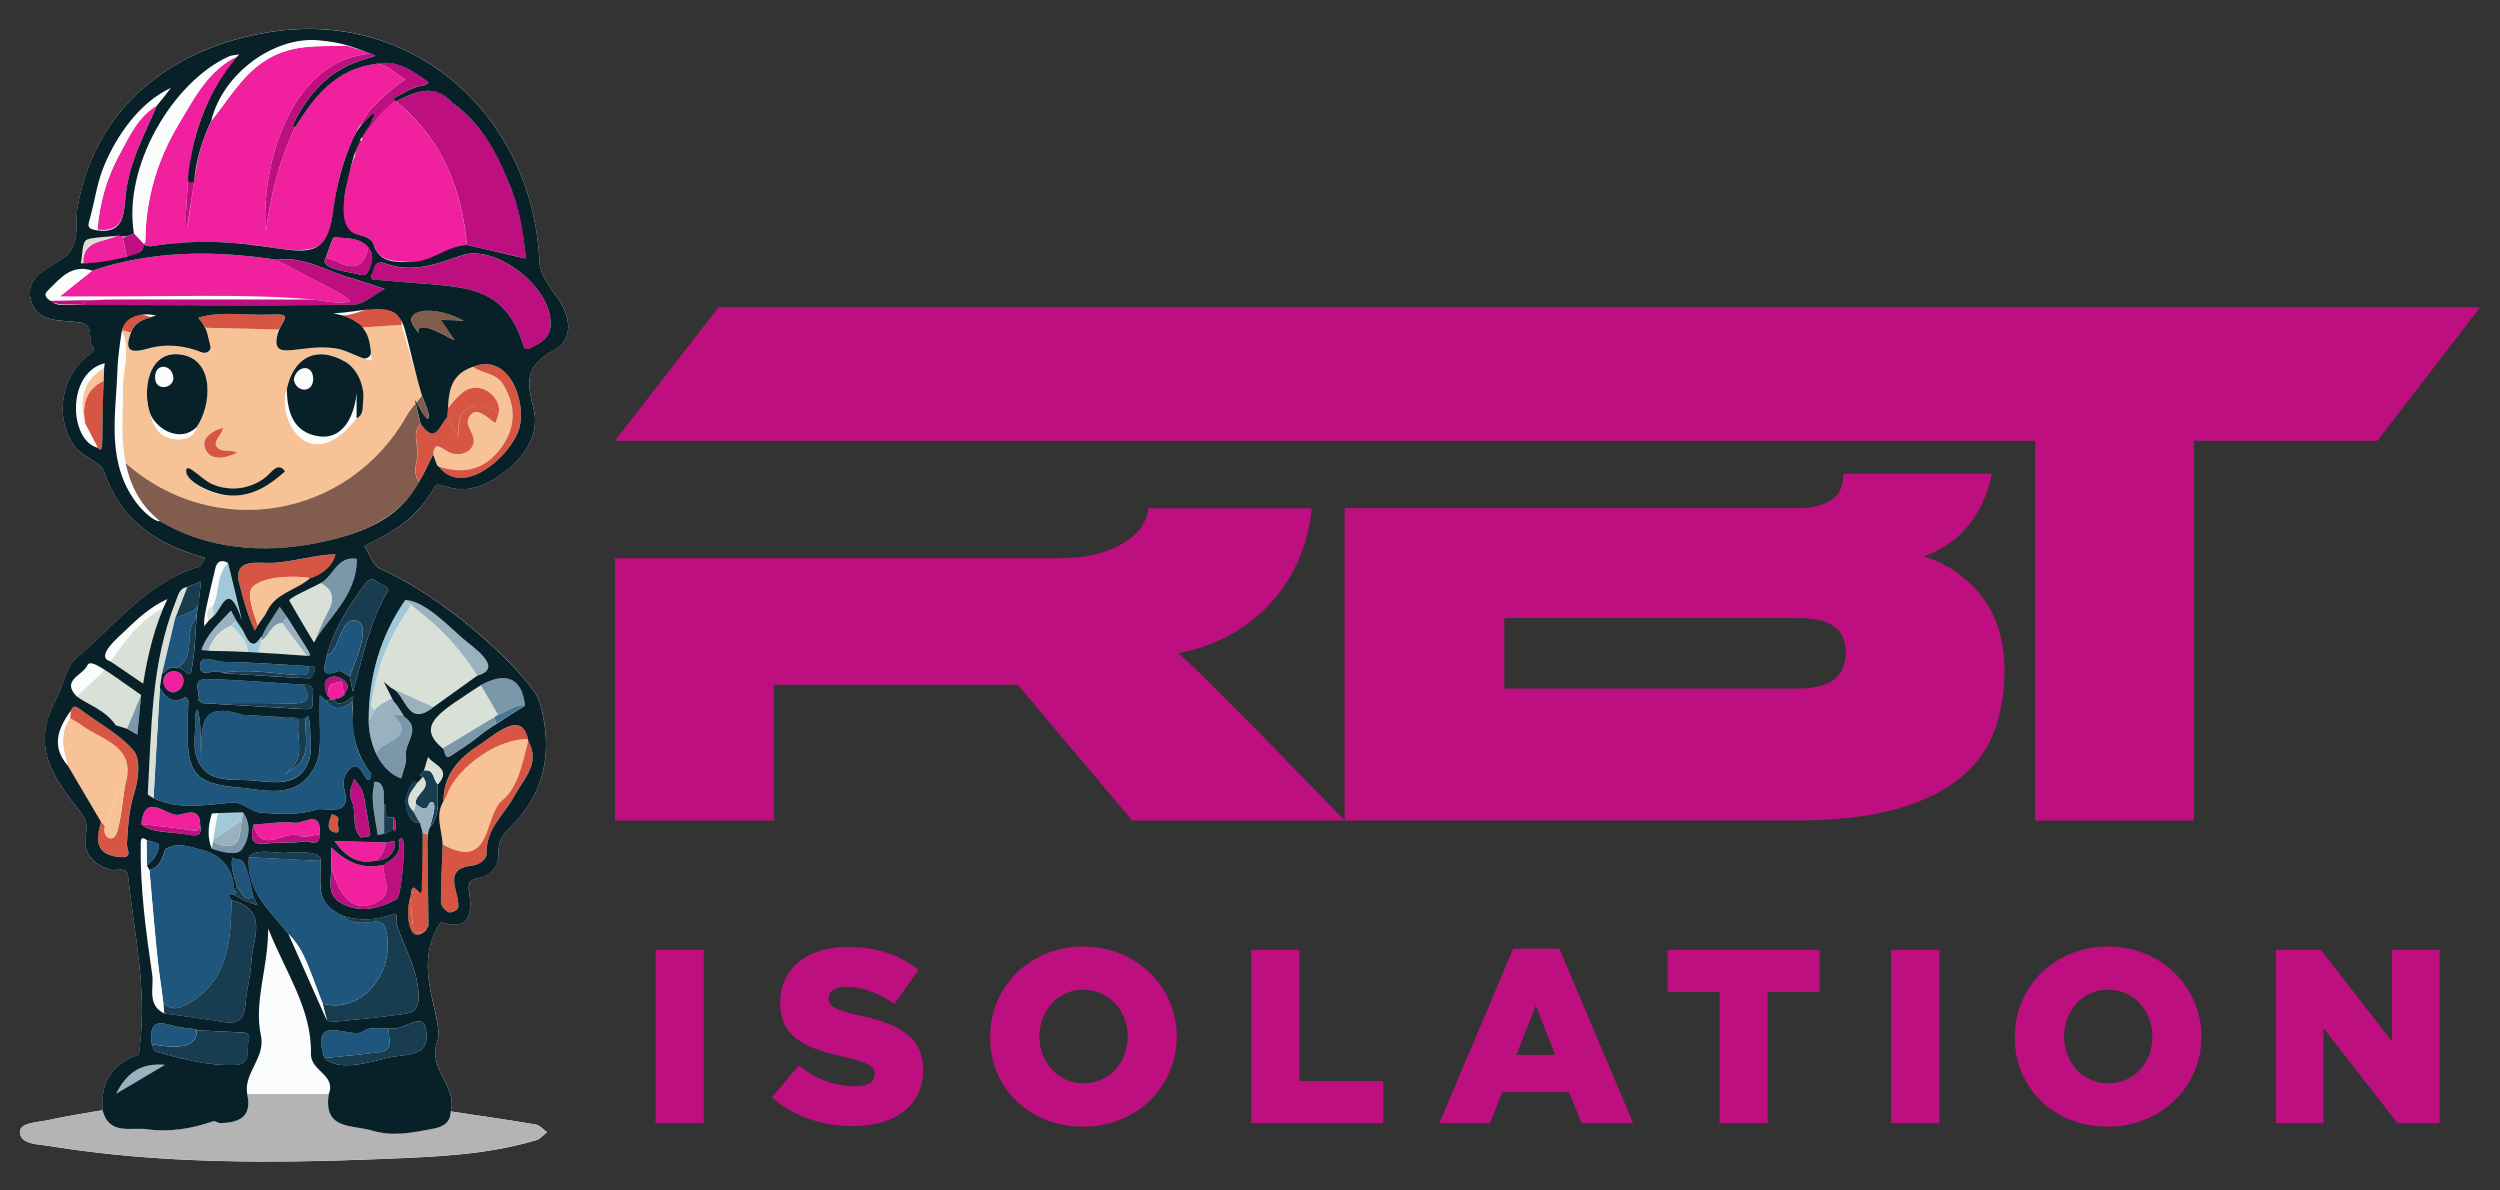 <?xml version="1.0" encoding="UTF-8"?> <svg xmlns="http://www.w3.org/2000/svg" id="Calque_1" data-name="Calque 1" width="315" height="150" version="1.2" viewBox="0 0 315 150"><rect x="0" y="0" width="315" height="150" fill="#333333" stroke="none"/><g><path d="M301.4,119.68v11.54l-8.98-11.54h-5.65v21.84h5.99v-11.98l9.33,11.98h5.3v-21.84h-5.99ZM238.29,141.52h6.08v-21.84h-6.08v21.84ZM136.54,119.25c-6.62,0-11.79,4.94-11.79,11.42s4.99,11.29,11.73,11.29,11.79-5.08,11.79-11.35-5.12-11.35-11.73-11.35ZM136.54,136.5c-3.31,0-5.58-2.75-5.58-5.9s2.25-5.9,5.52-5.9,5.61,2.6,5.61,5.96c0,3.15-2.21,5.83-5.55,5.83ZM82.6,141.52h6.08v-21.84h-6.08v21.84ZM108.18,127.92c-3.03-.69-3.77-1.12-3.77-2.12,0-1.31,1.5-1.47,2.18-1.47,1.93,0,4.12.75,6.11,2.15l3.03-4.27c-2.37-1.9-5.27-2.9-8.98-2.9-4.7,0-8.45,2.47-8.45,7.05s3.59,5.8,8.24,6.86c2.96.69,3.68,1.19,3.68,2.09,0,1.3-1.4,1.56-2.5,1.56-2.53,0-4.93-.9-7.08-2.62l-3.37,4.02c2.68,2.4,6.36,3.62,10.23,3.62,5.3,0,8.83-2.65,8.83-7.11s-3.69-5.9-8.14-6.86ZM190.66,119.53l-9.3,21.99h6.36l1.56-3.9h8.42l1.59,3.9h6.49l-9.3-21.99h-5.83ZM191.06,132.91l2.46-6.21,2.43,6.21h-4.9ZM210.12,124.99h6.55v16.53h6.05v-16.53h6.55v-5.3h-19.15v5.3ZM163.71,119.68h-6.05v21.84h16.63v-5.3h-10.57v-16.53ZM265.65,119.25c-6.62,0-11.79,4.94-11.79,11.42s4.99,11.29,11.73,11.29,11.79-5.08,11.79-11.35-5.12-11.35-11.73-11.35ZM265.65,136.5c-3.31,0-5.58-2.75-5.58-5.9s2.26-5.9,5.52-5.9,5.61,2.6,5.61,5.96c0,3.15-2.21,5.83-5.55,5.83Z" fill="#be0f80" stroke-width="0"></path><path d="M169.43,103.39h-26.78l-14.4-17.11h-30.74v17.11h-20.01v-33.06h56.27c3.09,0,5.7-.64,7.83-1.93,1.81-1.1,2.85-2.55,3.12-4.35h20.56c-.86,9.01-7.01,16.36-16.82,18.27,2.55,1.95,20.98,21.08,20.98,21.08ZM242.42,70.13c2.84.84,5.24,2.48,7.2,4.93,1.97,2.45,2.95,5.61,2.95,9.47,0,2.71-.42,5.2-1.26,7.49-1.99,5.43-6.77,8.32-12.33,9.91-3.38.97-7.62,1.45-12.71,1.45h-56.85v-39.35h57.23c1.48,0,2.79-.31,3.92-.92s1.69-1.76,1.69-3.43h18.7c-.56,3.22-2.41,6.73-5.31,8.75-1.06.74-2.14,1.3-3.24,1.69ZM226.37,86.76c3.55,0,6.19-1,6.19-4.54s-2.75-4.35-6.19-4.35h-36.83v8.89h36.83ZM77.49,55.53l13.05-16.82h221.96s-12.95,16.82-12.95,16.82h-23.11v47.86h-20.01v-47.86H77.49Z" fill="#be0f80" stroke-width="0"></path></g><g><path d="M56.79,140.03c.89-3.17-2.93-5.32-1.71-8.79,1.03-2.93-3.38-9.29.36-14.87.05-.07.18-.16.24-.15,3.26.99,3.83-.85,3.49-3.42-.15-1.13-.38-1.88,1.17-2.18s2.51-1.48,2.48-3.21c-.02-1.17.33-2.1,1.25-2.97,4.53-4.27,5.61-9.53,4.08-15.42-.18-.69-.48-1.39-.89-1.97-2.91-4.11-11.23-11.7-19.14-15.29-1.46-.66-1.4-2.06-2.26-2.94,3.34-1.71,6.52-3.17,8.93-7.5.68-1.21,3.1,2.54,8.99-2.01,2.5-1.93,4.24-4.76,3.44-7.86-.86-3.32-1.08-5.36,2.54-7.31,2.68-1.45,2.13-4.46.25-6.96-.93-1.23-1.98-2.75-2.04-4.19-.77-17.95-15.19-31.38-32.96-29.1-11.64,1.49-22.76,8.32-25.23,22.2-.39,2.19.55,4.89-1.97,6.57-1.87,1.25-4.66,2.27-3.92,5.13.78,3.04,3.86,2.46,6.22,2.86,1.98.33.77,2.39,1.73,3.29.04.04-.11.42-.26.52-3.73,2.49-4.77,7.6-2.43,11.45,1.02,1.68,3.54,2.23,4,3.58,2.01,5.9,6.27,8.87,11.85,10.55.3.09.58.2.88.3-.29.38-.52.99-.89,1.1-6.48,1.95-10.43,7.34-15.3,11.42-1.4,1.17-1.78,3.77-2.63,5.31-3.21,5.83-.37,9.74,2.83,13.82.78.99,1.2,1.74.95,3.09-.43,2.34.73,3.83,3.09,4.51.74.22,2.08-.5,2.22.86.75,7.05,2.35,14.04,1.49,21.2-.05.44-.03,1.2-.24,1.28-3.32,1.17-4.74,3.51-4.48,6.96-2.31.41-4.64.74-6.92,1.26-1.29.29-3.55.28-3.49,1.54.08,1.52,2.34,1.48,3.72,1.71,14,2.28,28.11,2.19,42.22,1.62,6.44-.26,12.91-.5,19.16-2.37.49-.15.88-.66,1.31-1-.47-.33-.91-.87-1.43-.96-3.56-.6-7.13-1.11-10.7-1.65Z" fill="#fbfcfc" stroke-width="0"></path><path d="M12.91,139.88c.81,3.18,3.59,2.12,5.57,2.39,2.81.39,5.64-.06,8.36-1,.24-.08.6.24.91.23,2.38-.05,4.05-.8,3.38-3.68h10.29c-.74,4.57,3.06,3.9,5.49,4.63s5.1.26,7.64-.24c1.25-.24,2.2-.72,2.23-2.18,3.57.54,7.14,1.05,10.7,1.65.52.09.95.63,1.43.96-.44.34-.82.86-1.31,1-6.25,1.87-12.71,2.11-19.16,2.37-14.11.57-28.22.65-42.22-1.62-1.38-.22-3.64-.18-3.72-1.71-.06-1.27,2.19-1.25,3.49-1.54,2.29-.51,4.61-.85,6.92-1.26Z" fill="#b4b4b4" stroke-width="0"></path><path d="M50.61,40.94l2.55,8.94c-.65.83-1.41,1.6-1.92,2.51-7.36,12.97-24.26,15.82-35.42,5.95-.71-3.19-.32-6.42-.33-9.63-.01-2.29.96-4.58-.08-6.86-.01-.04-.04-.08-.08-.1.1-.17-.03-.15,1.14.16-.82,2.37,0,2.61,2.18,2s4.58-.39,6.79.5c.26.1.6-.01.91-.02l-.43-3.09,9.19.22c-.78,2.47-.12,2.92,2.42,2.51,6.16-1.01,6.69,1.1,9.3,1.38-.24-1.86-.2-2.8-1.48-4.14l5.25-.33ZM18.98,52.25c.42,1.94,1.57,3.12,3.59,3.11.97,0,1.9-.43,2.21-1.56,1.82-2.58,2.38-8.42-1.92-9.11-4.27-.68-5,4.71-3.88,7.56ZM44.93,52.7c.93-.42.73-1.33.82-2.06.27-2.09-.83-4.23-2.19-5.02-3.68-2.16-6.58-.59-7.42,3.41-1.33,3.88,2.95,11.2,8.79,3.67ZM29.22,62.45c2.68.06,4.61-1.66,6.7-3.06-.97-1.27-1.7.22-2.63.89-2.01,1.45-4.53,1.65-6.64.69-1.17-.53-1.91-1.6-3.13-1.91-.15,2.08,3.94,3.48,5.71,3.39ZM29.87,57.05c-.65-.46-1.74-.05-2.33-.52-1.02-.8.43-1.69.57-2.62-1.07.24-2.69,1.17-2.32,2.42.59,1.95,2.76,1.38,4.08.72Z" fill="#f8c297" stroke-width="0"></path><path d="M26.62,15.23c2.07-2.53,3.73-5.5,6.47-7.38,3.41-2.33,6.73-2.01,10.65-2.07l3.08.99c-10.12.55-14,14.03-13.33,22.45,1.22-9.15,4.68-19.94,13.79-21.17,1.62-.03,2.51,1.35,3.8,1.95-1.74,1.12-3.07,2.45-4.53,3.91l-1.32,2.08c-6.08,11.43.27,17.04-11.28,15.16-4.94-.81-9.95-.92-14.93-.12-.27.04-.57-.12-.85-.18-.12-.12.15-.25.15-.44.04-5.3,1.48-10.22,4.19-14.74,1.97-3.29,3.72-6.83,7.47-8.61-6.61,8.12-6.24,15.05-6.62,21.44l.26.02c1.15-7.38,1.08-9.22,3.02-13.29Z" fill="#f1209e" stroke-width="0"></path><path d="M44.74,19.65c.03-.56-.12-.16.92-1.99-.01-.05-.03-.11-.04-.16,1.21-1.73,2.32-3.57,4.17-4.72.03-.02.06-.02.09-.01,5.77,4.65,8.27,10.92,8.94,18.09-2.57.15-4.52,2.51-7.16,2.17-1.72-.23-3.91.19-4.63-2.35-.14-.48-1.08-.96-1.69-1.04-4.63-.56-1.93-3.57-1.83-5.59.07-1.33.65-2.64,1-3.96l.23-.44Z" fill="#f1209e" stroke-width="0"></path><path d="M15.82,58.34c11.16,9.87,28.06,7.02,35.42-5.95.51-.91,1.27-1.68,1.92-2.51.13.4,1.16,2.46.77,2.87-.28.29-1.58-2.23-1.66-2.35l.71,2.98c-.93,1.02-.49,2.28-.37,3.35.14,1.32-.85,2.71.23,3.95-2.6,4.92-8.01,6.8-13.16,7.79-6.72,1.3-13.64.69-19.55-2.79-2.37-1.89-3.74-4.38-4.33-7.33Z" fill="#825d4d" stroke-width="0"></path><path d="M29.45,112.72l-.67.07.4.65c-.11,4.88-.29,9.8-5.04,12.76-.91.57-2.35,1.5-3.57.1-1.02-7.62-.55-2.94-1.74-16.68,1.37-.33,1.62-1.53,2.02-2.61.05.05.04.04,0,0,1.46-.96,2.99-.32,4.4.02,2.51.6,4.1,2.19,4.26,4.92-.25.24.8.56-.05.77Z" fill="#1f567d" stroke-width="0"></path><path d="M40.4,108.48c0,3.18-.67,5.19,2.64,6.86,1.08,1.02,2.46,1.03,3.75.83,1.38-.21,1.72.17,1.95,1.54.9,5.23-3.46,10.04-8.08,8.74-1.64-4.11-2.24-6.76-4.34-8.79-2.39-3.1-5.31-5.32-4.98-9.65l9.05.46Z" fill="#1f567d" stroke-width="0"></path><path d="M20.14,86.67c.75,1.22,1.6,2.14,3.17,1.17.04-.03.42.28.42.42-.01,1.24-.11,2.48-.11,3.71-.02,5.45,1,6.81,6.39,7.25,3.38.28,7.36,1.61,9.56-2.47,1.14-2.11.61-3.7.73-9.14l.84.71c1,1.33,2.08,1,3.19.06.27,3.45-.08,5.93,2.42,9.08.11.13-.07.51-.16.76,0,.02-.36.01-.42-.07-.43-.69-.89-1.88-1.65-1.54-.93.41-1.45,1.7-1.15,2.78,1.06,3.81-2.45,2.24-3.55,2.62-2.14.73-4.66.55-6.99.38-1.22-.09-2.19-1.38-3.67-1.26-3.29.27-6.62.97-9.81-.56l.8-13.9Z" fill="#1f567d" stroke-width="0"></path><path d="M11.62,34.1c7.62-2.55,15.39-2.57,23.22-1.37,8,4.3,8.22,4.16,9.26,5.18-1.04.52-3.61-.08-4.75-.18-8.76-.77-17.08-.3-31.79-.39l4.06-3.24Z" fill="#f1209e" stroke-width="0"></path><path d="M41.42,137.82h-10.29c-.45-2.68,2.32-4.54,1.74-7.33-.91-4.34.92-8.51.91-13.51,2.24,5.61,5.5,10.16,5.39,15.79-.05,2.19,3.2,2.64,2.25,5.05Z" fill="#fbfcfc" stroke-width="0"></path><path d="M38.52,90.51c.51-1.15.55,1.61.58,1.97.06,1.13.19,2.33-.2,3.42-1.13,3.14-4.18,2.73-6.83,2.45-2.78-.28-5.99.53-7.25-2.81-.42-1.1-.32-2.3-.24-3.45.05-.69-.16-2.33.32-2.71.6,1.9.17,4.21.52,6.2-.02-3.55-.61-7.4,5.06-5.53,5.24.35,7.25.43,7.19.7-.46,2.09.95,4.55-1.22,6.3-.15.15-.47.48-.48.49l.03.03s.35-.33.5-.48c2.98-1.49,1.79-4.26,2.03-6.59Z" fill="#1f567d" stroke-width="0"></path><path d="M60.15,85.11l-5.55,3.98c-6.15-2.78-4.95-2.11-6.25-3.2l1.03,2.11c-1.14.55-.86.36-2.1,1.34-.73-.25-.45-.83-.37-1.29.7-4.3,2.31-8.23,4.9-11.74,3.4,2.35,6.11,5.35,8.35,8.8Z" fill="#d8e0d7" stroke-width="0"></path><path d="M69.37,40.66c.1,1.98-1.37,2.65-2.82,3.32-.12.06-.49-.12-.53-.25-2.68-8.59-7.98-7.41-18.07-8.43-.43-.04-1.39.11-1.13-.62.21-.58-.27-2.27,1.58-1.53,3.38,1.35,6.5.19,9.75-.95,4.27-1.5,11.24,3.94,11.22,8.47Z" fill="#be0f80" stroke-width="0"></path><path d="M66.55,93.16l.02.21c-.75,2.67-1.17,5.74-3.28,7.49-2.37,1.97-1.21,8.99-7.51,5.56-.08-1.83-.99-3.68.11-5.48.15-.27.33-.53.43-.82,1.32-3.55,6.65-7.18,10.22-6.95Z" fill="#f8c297" stroke-width="0"></path><path d="M20.56,126.3c1.22,1.39,2.66.47,3.57-.1,4.75-2.97,4.93-7.88,5.04-12.76,4.87,1.3,2.59,4.95,2.49,7.81-.06,1.7-.58,3.38-.71,5.09s-.61,2.79-2.63,2.46c-2.53-.42-5.08-.74-7.63-1.1l-.13-1.4Z" fill="#183d51" stroke-width="0"></path><path d="M40.66,126.46c4.62,1.3,8.98-3.51,8.08-8.74-.24-1.38-.57-1.75-1.95-1.54-1.29.19-2.67.19-3.75-.83,2.19.72,4.31.63,6.51-.18.66-.25.25.86.41,1.33.96,2.9,2.62,5.48,2.77,8.77.11,2.24-.95,2.36-2.28,2.55-2.92.42-5.86.67-8.79.96-.17.02-.35-.19-.53-.29l-.48-2.03Z" fill="#183d51" stroke-width="0"></path><path d="M8.54,96.47c-.58-2.02-1.1-4.04.28-5.97.46.27.94.51,1.36.82,2.65,1.98,7.15,2.65,5.55,7.7l-.06-.28c-1.14,1.39-1.72,3.7-2.44,5.35-.73-.77-.14.09-4.69-7.63Z" fill="#f8c297" stroke-width="0"></path><path d="M54.58,57.27c.19-1.83,1.04-.74,2.04-.26,1.08.51,2.7.19,3.04-1.13.32-1.2-1.31-2.22-.5-3.42.96-1.43,2.35.34,3.27.86.12-.36.24-.72.36-1.08.51-1.63-1.16-3.34-2.73-3.38-1.66-.05-2.57,1.42-3.58,2.5-.06-2.37.63-4.28,3.09-5.13,1.23.86,2.98.76,3.87,2.28,1.56,2.67,1.55,5.3-.21,7.8-1.98,2.81-4.72,3.55-7.96,2.48-.21-.1-.13.02-.69-1.51Z" fill="#f8c297" stroke-width="0"></path><path d="M29.96,7.06c-3.75,1.77-5.49,5.31-7.47,8.61-2.71,4.52-4.15,9.44-4.19,14.74,0,.11-.11.22-.17.34l-1.24-1.32c-1.42-8.46,4.89-19.13,11.96-22.32.39-.18.86-.18,1.3-.26l-.19.22Z" fill="#fbfcfc" stroke-width="0"></path><path d="M39.35,37.74c1.15.08,3.71.7,4.75.18-1.07-1.04-1.4-.96-9.26-5.18,3.57-.52,6.49,1.59,9.73,2.39.13.03,0,0,3.91,1.28-1.34.7-2.67,1.99-4.01,2-7.14.08-36.55.12-36.98-.06,3.2-.03,3.45.09,2.91-.41,3.5-.28,0-.2,28.95-.2Z" fill="#be0f80" stroke-width="0"></path><path d="M55.77,106.41c6.3,3.44,5.14-3.59,7.51-5.56,2.11-1.75,2.54-4.82,3.28-7.49,1.61,2.83-.61,4.79-1.73,6.88-1.26,2.36-3.58,4.14-3.51,7.21.02.92-1,1.52-1.86,1.61-3.21.36-2.11,2.42-1.79,4.22.07.4.18.96-.02,1.22-.23.29-.92.56-1.17.41-.42-.23-.93-.8-.93-1.23,0-2.43.14-4.85.23-7.28Z" fill="#d75543" stroke-width="0"></path><path d="M25.51,88.6c-.17-.14-.52-.32-.49-.41.26-.92-.96-2.67,1.02-2.63,4.06.08,8.12.45,12.19.7,1.17,2.03.23,2.41-1.68,2.37-3.67-.09-7.35-.03-11.03-.03Z" fill="#1f567d" stroke-width="0"></path><path d="M12.72,103.55l.51.54c-.42,1.35,1.04,2.34,1.54.67.54-1.82.66-3.87.97-5.74,1.6-5.05-2.89-5.71-5.55-7.7-.42-.32-.91-.55-1.36-.82l.06-.9c.25-.66.54-.74,1.16-.27,2.29,1.75,5.01,3.12,6.8,5.27.9,1.08.58,3.67.05,5.33-.68,2.15-.79,4.25-.92,6.42-.03.54.73,1.69-.57,1.64-1.49-.05-2.98-.49-3.09-2.38-.04-.68.26-1.37.4-2.06Z" fill="#d75543" stroke-width="0"></path><path d="M55.78,94.28c-3.52-3.02-.24-4.58,4.8-7.96l2.18,3.72c-.15.09-4.8,2.92-6.99,4.23Z" fill="#d8e0d7" stroke-width="0"></path><path d="M19.79,13.28c-1.53,3.53-3.19,6.51-3.83,10.36-.45,2.7.13,5.72-3.68,5.29.26-3.37,1.18-6.56,2.8-9.51,1.25-2.28,2.32-4.72,4.71-6.14Z" fill="#f1209e" stroke-width="0"></path><path d="M41.74,109.22v-2.45c1.94,1.84,3.81,2.79,6.56,2.22-.1,1.54,1.34,3.44-.58,4.56-2.75,1.59-4.79.03-5.97-4.33Z" fill="#f1209e" stroke-width="0"></path><path d="M13.23,84.38l4.54,3.19-1.77,4.24-1.42-.43c-1.36-1.98-3.37-2.51-4.91-3.63l3.55-3.37Z" fill="#d8e0d7" stroke-width="0"></path><path d="M62.79,52.23l-.36,1.08c-.92-.51-2.31-2.28-3.27-.86-.8,1.19.82,2.21.5,3.42-.35,1.32-1.97,1.63-3.04,1.13-1-.47-1.86-1.57-2.04.26l-1.72,3.4c-1.09-1.24-.09-2.63-.23-3.95-.12-1.07-.56-2.33.37-3.35,1.89,2.77,2.42.13,3.37-.85.38.91.82,1.64,1.37,2.45.09-1.3-.12-2.93,1.3-3.57,1.19-.53,2.98-.25,3.76.82Z" fill="#d75543" stroke-width="0"></path><path d="M32.47,78.79l-.35.68c-.86-1.73-1.52-4.12-1.99-6-.81-3.27,2.52-2.41,4.48-2.55,2.56-.19,5.1-1,7.66-1.07-.25,1.39-1.85,2.69-3.18,3-1.77-.33-5.85-.3-7.27,1.12-.89.89.35,3.72.64,4.83Z" fill="#d75543" stroke-width="0"></path><path d="M24.78,129.81c1.94.1,3.87.2,5.81.29.68.03.95.44.76,1.01-.38,1.12.52,2.99-1.74,3.08-3.42.13-6.67-.78-9.91-1.66-.27-.07-.4-.64-.59-.98q5.84,1.14,5.68-1.73Z" fill="#183d51" stroke-width="0"></path><path d="M41.17,82.62c.97-3.44,2.85-6.41,4.98-9.21.8-1.05,1.54.28,2.33.4.18.03.49.5.44.59-2.37,3.92-3.2,8.38-4.45,12.78l-.4-1.92c.36-1.22,3.07-6.85.66-7.09-1.95-.19-1.84,3.78-3.56,4.45Z" fill="#183d51" stroke-width="0"></path><path d="M40.86,133.31c-1.85-6.08,3.39-2.16,4.99-3.41.71-.56,2.1-.27,3.18-.36-.3,1.04.86,2.7-1.11,3-2.34.36-4.7.52-7.06.77Z" fill="#1f567d" stroke-width="0"></path><path d="M20.54,76.62c-1.23,3.07-2,6.26-2.5,9.53l-4.1-2.79c1.79-2.65,3.66-5.22,6.6-6.74Z" fill="#d8e0d7" stroke-width="0"></path><path d="M40.86,133.31c2.35-.25,4.72-.41,7.06-.77,1.97-.3.81-1.97,1.11-3,1.97.62,4.73-3,4.71,1.21-.01,2.41-2.81,2.08-4.65,2.48-2.35.52-6.3,1.9-8.23.08Z" fill="#183d51" stroke-width="0"></path><path d="M37.19,16.06c-2.04,4.16-3.09,8.6-3.7,13.16-.67-8.42,3.21-21.9,13.33-22.45l.49.21c-1.13.67-6.59.8-10.41,8.77-.02.05.18.2.29.31Z" fill="#be0f80" stroke-width="0"></path><path d="M39.55,80.95c-1.04-1.74-2.09-3.48-3.09-5.25-.17-.3,2.38-1.47,3.95-2.25,1.71.93,1.73,2.19.84,3.76-.74,1.31-1.24,2.83-1.71,3.73Z" fill="#d8e0d7" stroke-width="0"></path><path d="M19.79,13.28c-2.39,1.42-3.47,3.86-4.71,6.14-1.62,2.95-2.53,6.14-2.8,9.51-1.75.45-1.18-.57-.89-1.63.59-2.2.86-4.37,1.76-6.5,1.63-3.88,4.5-7.94,8.39-9.73-.57.75-1.14,1.49-1.75,2.21Z" fill="#fbfcfc" stroke-width="0"></path><path d="M55.27,58.78c3.25,1.08,5.98.33,7.96-2.48,1.77-2.5,1.78-5.13.21-7.8-.89-1.52-2.65-1.42-3.87-2.28,4.53-1.84,6.76,4.2,5.88,7.62s-6.98,9.05-10.19,4.94Z" fill="#d75543" stroke-width="0"></path><path d="M43.74,5.78c-3.92.07-7.25-.26-10.65,2.07-2.75,1.88-4.41,4.85-6.47,7.38-.29-5.11,8.06-11.41,13.46-10.17,1.21.28,2.45.48,3.67.72Z" fill="#fbfcfc" stroke-width="0"></path><path d="M20.15,65.67c-.64.11-2.31-1.27-3.4-2.92-3.34-5.07-2.14-10.71-1.95-16.2.05-1.59.35-3.18.54-4.77.01.04.04.06.08.08,1.03,2.27.07,4.57.08,6.86.02,4.89-1.17,12.32,4.66,16.96Z" fill="#fbfcfc" stroke-width="0"></path><path d="M20.7,127.69c-2.21-1.07-1.28-3.26-1.51-4.88-.8-5.47-1.53-10.97-1.45-16.52.01-.72.17-.86.76-.45.04,3.74-.06,3.02.33,3.78,1.57,18.06,1.28,11.68,1.87,18.07Z" fill="#fbfcfc" stroke-width="0"></path><path d="M19.34,100.57c-.25-.18-.74-.37-.73-.53.48-8.19.39-16.48,3.53-24.28.29-.72.42-1.65,1.46-1.8-1.94,4.99-1.2,2.56-3.21,10.98-.36,2.47-.16,0-1.05,15.63Z" fill="#d8e0d7" stroke-width="0"></path><path d="M49.38,88l1.44,2.03h-1.31c3.27,3.29-1.85,3.16-2.07,4.99-.71-1.33-1-2.75-.98-4.25.81-1.4.72-1.71,2.93-2.78Z" fill="#9ab2bf" stroke-width="0"></path><path d="M41.17,82.62c1.72-.67,1.61-4.64,3.56-4.45,2.41.24-.3,5.87-.66,7.09-.48-.25-1.08-.82-1.42-.69-2.77,1.01-1.54-.9-1.48-1.95Z" fill="#1f567d" stroke-width="0"></path><path d="M41.74,109.22c1.19,4.36,3.23,5.91,5.97,4.33,1.92-1.11.48-3.01.58-4.56,1.12-.73,2.39-1.36,1.94-3.08-.03-.1.29-.38.48-.22.48.42-.14,7.29-.71,7.6-2.32,1.25-4.76,1.84-7.17.41-1.73-1.03-1.01-2.91-1.09-4.48Z" fill="#be0f80" stroke-width="0"></path><path d="M20.4,84.94l1.67-7.02c1.12-.75,3.1-.51,3.03-2.64-.23,1.55-.29,2.42-.63,2.93-1.24,1.81.22,4.59-2.17,5.97-.89-.41-1.31.39-1.89.75Z" fill="#1f567d" stroke-width="0"></path><path d="M53.85,105.06l.13,11.58-.31.55c-.06.14-1.4.94-1.63-.53-.13-.86-.35-3.27-.27-4.2l1.35-.16.12-7.36c.2.05.4.09.6.13Z" fill="#d75543" stroke-width="0"></path><path d="M66.55,93.16c-3.57-.23-8.91,3.4-10.22,6.95-.11.29-.29.55-.43.82,0-3.32,1.94-5.44,4.59-7.12,1.92-1.23,5.25-4.44,6.07-.65Z" fill="#d75543" stroke-width="0"></path><path d="M32.47,78.79c-.29-1.11-1.53-3.93-.64-4.83,1.41-1.42,5.49-1.45,7.27-1.12-1.72,1.53-4.36,1.84-5.46,4.21-.29.62-.77,1.16-1.16,1.74Z" fill="#f8c297" stroke-width="0"></path><path d="M39.68,80.7c.52-1.16.95-2.37,1.58-3.48.89-1.57.86-2.83-.84-3.76,1.57-.88,2.02-3.41,4.51-3.05.09,4.37-3.22,7-5.25,10.28Z" fill="#7b97aa" stroke-width="0"></path><path d="M24.78,129.81q.17,2.88-5.68,1.73c-.49-4.14,2.25-2.11,3.94-2.05.53.02,1.05.14,1.58.21.05.04.15.11.15.11Z" fill="#1f567d" stroke-width="0"></path><path d="M35.12,41.52l-9.19-.22-.97-1.27c2.8-.88,6.13-.25,9.05-.4,2.49-.13,2.12.25,1.11,1.9Z" fill="#d75543" stroke-width="0"></path><path d="M47.43,95.03c.22-1.83,5.34-1.71,2.07-4.99h1.31s-.04-.02.16.31c2.19,1.53-.06,3.25.17,4.89.12.9-.37,1.89-.59,2.84-1.53-.51-2.45-1.66-3.13-3.05Z" fill="#7b97aa" stroke-width="0"></path><path d="M49.8,12.78c-1.82,1.19-2.96,2.99-4.17,4.72-.29-1.25,1.08-1.61,1.37-2.55.07.05.07.05,0,0l.05-.72-1.82,1.76c1.47-2.3,1.3-2.08,1.37-2.05l-.04-.03c1.46-1.46,2.79-2.79,4.53-3.91-1.3-.6-2.19-1.98-3.8-1.95,2.72-.63,4.72.86,6.73,2.31-.4.53-.83.38-1.46.57-1.05.32-2.03.97-3,1.48l.25.37Z" fill="#be0f80" stroke-width="0"></path><path d="M28,84.8c-.84-.74-2.99.95-2.79-1.05.14-1.4,1.96-.36,2.94-.35,3.55.03,7.1.33,10.65.53.17,1.02-.19,1.18-1.23,1.12-3.19-.17-6.37-.84-9.58-.25Z" fill="#1f567d" stroke-width="0"></path><path d="M60.15,85.11c-4-6.15-7.54-8.02-9.08-9.52,2.4.07,5.44,3.27,7.17,4.78,1.31,1.14,5.4,3.78,1.91,4.74Z" fill="#9ab2bf" stroke-width="0"></path><path d="M62.76,90.05l-2.18-3.72c3.24-1.77,5.21-.85,5.56,2.58-1.35-.28-2.21.88-3.38,1.14Z" fill="#7b97aa" stroke-width="0"></path><path d="M62.79,52.23c-.78-1.07-2.57-1.35-3.76-.82-1.42.63-1.21,2.26-1.3,3.57-.55-.81-.99-1.55-1.37-2.45l.12-1.18c1.01-1.08,1.92-2.55,3.58-2.5,1.57.05,3.21,1.75,2.73,3.38Z" fill="#d75543" stroke-width="0"></path><path d="M38.68,82.63l-6.15-.38.43-1.54c.99-.6,1.16-2.17,2.63-2.21l3.09,4.13Z" fill="#d8e0d7" stroke-width="0"></path><path d="M31.93,103.91c1.76-.11,3.54-.44,5.26-.24,1.04.12,3.38-1.75,3.08,1.44-.84.09-1.83.5-2.5.2-1.88-.84-4.77,2.53-5.84-1.4Z" fill="#f1209e" stroke-width="0"></path><path d="M41.04,32.48c.37-.91.85-2.63,1.09-2.6,1.46.2,3.15-.06,4.28,1.28-.48,2.41-1.79,2.97-3.93,1.79-.43-.24-.95-.32-1.44-.47Z" fill="#f1209e" stroke-width="0"></path><path d="M13.05,47.97l-.21,8.13c0,.35.04.81-.51.34l-1.59-3.05c-.42-2.31,0-4.28,2.31-5.42Z" fill="#d75543" stroke-width="0"></path><path d="M17.79,103.83c.47-4.11,3.07-1.09,4.57-1.15.71-.03,2.91-1.22,2.85,1.28-.08.74-.41.78-1.13.66-2.08-.35-4.19-.54-6.29-.79Z" fill="#f1209e" stroke-width="0"></path><path d="M50.61,40.94c-5.37.34-5.33.33-5.23.33-.2-.06-.01.02-3.43-1.78,2.47,1.11,4.8-1.84,7.44-.22.75.46,1.23.8,1.23,1.67Z" fill="#d75543" stroke-width="0"></path><path d="M52.76,42.09c.2-.13-1.33-1.45-.84-2.18,1.07-1.63,5.41-.31,6.5.53-.97-.13-1.89-.13-2.86-.13.61.85,1.18,1.69,1.73,2.58-.64-.31-5.06-3.01-4.52-.81Z" fill="#825d4d" stroke-width="0"></path><path d="M14.72,29.71c.2.2.74-.52.73.27l.53,2.37c-1.76.74-3.62.85-5.5.83-.09-2.98,2.57-2.62,4.23-3.47Z" fill="#f1209e" stroke-width="0"></path><path d="M47.28,108.46c-2.41.51-3.82-.7-5.13-2.45,2.15.02,4.3.09,6.44.15-.09.97-.53,1.73-1.31,2.3Z" fill="#f1209e" stroke-width="0"></path><path d="M45.51,105.55c-1.28-1.2-.59-2.99-1.1-4.38-.54-1.49-.29-1.48.23-3.05,1.23,1.91.92.2,1.99,6.75.13.79-.52.39-1.12.67Z" fill="#be0f80" stroke-width="0"></path><path d="M51.07,75.59l.73.72c-2.59,3.52-4.2,7.44-4.9,11.74-.07.46-.36,1.04.37,1.29l-.83,1.44c-.05-5.55,1.46-10.62,4.62-15.19Z" fill="#a1c9d9" stroke-width="0"></path><path d="M31.21,82.15l-4.96-.15c.48-1.52,1.43-2.61,2.92-3.21.82,1.04,2.06,1.81,2.04,3.36Z" fill="#d8e0d7" stroke-width="0"></path><path d="M53.27,97.88c-.32-.24-.26-.19-.32-.25l.46-.55c1.38-.21,1.13,1.21,1.76,1.75-.12,1.84.39,3.8-1.02,5.39.1-.39,1.13-3.24.19-3.16-.54.05-.2,1.65-1.94.24-.26-1.28,2.13-1.89.87-3.43Z" fill="#183d51" stroke-width="0"></path><path d="M28.72,70.92l1.77,7.29c-1.77-5.37-2.55-1.36-3.63-.54l-.02-1.33c.83-1.74.35-3.93,1.88-5.42Z" fill="#a1c9d9" stroke-width="0"></path><path d="M10.73,53.39l1.59,3.05c-3.63-.93-4.01-9.45.87-10.67l-.08.61c-2.81,1.66-3.07,4.18-2.38,7.02Z" fill="#fbfcfc" stroke-width="0"></path><path d="M11.62,34.1l-4.06,3.24-1.58.28c-.55-.54-.05-.92.25-1.22,1.48-1.48,2.92-3.13,5.39-2.3Z" fill="#fbfcfc" stroke-width="0"></path><path d="M20.54,76.62c-2.94,1.52-4.81,4.09-6.6,6.74-2.11-.56,1.14-3.19,1.83-3.87,1.58-1.56,3.29-3.07,5.32-3.99l-.54,1.13Z" fill="#fbfcfc" stroke-width="0"></path><path d="M25.51,88.6c3.68,0,7.35-.05,11.03.03,1.91.05,2.85-.34,1.68-2.37,1.85-.08,1.03,1.32,1.16,2.15.16.98-.53.96-1.2.92l-12.67-.74Z" fill="#183d51" stroke-width="0"></path><path d="M25.1,75.29c.07,2.12-1.91,1.88-3.03,2.64l1.54-3.97,1.72-.68-.23,2.01Z" fill="#183d51" stroke-width="0"></path><polygon points="27.44 102.46 30.61 102.37 30.46 103.34 26.83 105.84 27.44 102.46" fill="#a1c9d9" stroke-width="0"></polygon><path d="M29.87,111.84c-.21-.97-.99-2.87-.53-3.79.85.57,1-.22,1.53.98s.73,2.7,1.07,3.97c-1.31.71-1.4-.74-2.06-1.16Z" fill="#1f567d" stroke-width="0"></path><path d="M38.52,90.51c-.23,2.33.95,5.1-2.03,6.59l-.05-.05c2.18-1.75.76-4.21,1.22-6.3.1-.44-16.87-1.24.85-.25Z" fill="#183d51" stroke-width="0"></path><path d="M13.23,84.38l-3.55,3.37c-2.05-2.04.77-2.67,1.3-3.89.37-.85,1.47.29,2.26.52Z" fill="#fbfcfc" stroke-width="0"></path><path d="M55.78,94.28l6.54-3.95.16.86c-1.86,1.34-3.68,2.73-5.59,3.99-.97.64-.73-.6-1.11-.9Z" fill="#7b97aa" stroke-width="0"></path><path d="M41.04,32.48c.48.15,1,.24,1.44.47,2.14,1.17,3.45.61,3.93-1.79.65.75.58,1.64.24,2.49-.48,1.23-.71,1.11-1.83.83-.99-.25-4.65-.62-3.77-2Z" fill="#be0f80" stroke-width="0"></path><path d="M40.66,126.46c.62,2.65,1.77,4.93-4.34-8.79,2.06,1.99,2.54,4.29,4.34,8.79Z" fill="#fbfcfc" stroke-width="0"></path><path d="M31.93,103.91c1.07,3.93,3.95.56,5.84,1.4.67.3,1.66-.11,2.5-.2.09,1.75-1.32.8-1.92.9-1.53.27-3.15.06-4.7.27-2.24.31-2.01-.97-1.71-2.38Z" fill="#be0f80" stroke-width="0"></path><path d="M48.4,105.08l-.81.12c-.21-1.75-.91-4.31-.49-6.01.12-.49-.22-.76.44-.64.79.15.91,1.45.82,2.04.06,2.83.04.02.04,4.5Z" fill="#7b97aa" stroke-width="0"></path><path d="M28.72,70.92c-1.52,1.5-1.05,3.68-1.88,5.42-.93.4-.8,1.13-.59,1.89-.39.51-.27.43-.56.43.17-1.84-.07-.66,1.43-7.04.22-.94.77-1.14,1.6-.7ZM26.47,75.58c-.06.05-.07.1-.04.16.11-.05.1-.03.04-.16Z" fill="#fbfcfc" stroke-width="0"></path><path d="M14.63,137.81c1.42-2.79,3.28-3.89,6.15-3.64l-6.15,3.64Z" fill="#9ab2bf" stroke-width="0"></path><path d="M28,84.8c3.21-.59,6.39.08,9.58.25,1.04.05,1.4-.11,1.23-1.12.36.05.98-.21.85.49-.07.4-.45,1.07-.66,1.06-3.67-.18-7.33-.44-10.99-.68Z" fill="#183d51" stroke-width="0"></path><path d="M30.61,102.37c1.17,1.56.7,3.45-.1,4.63-.62.91-2.52.39-3.83-.07l.15-.94c.92.7,2.3.78,2.89.27.52-.45.5-1.24.89-3.89Z" fill="#7b97aa" stroke-width="0"></path><path d="M52.4,101.31c1.73,1.41,1.4-.2,1.94-.24.98-.08-.15,3.06-.49,3.99-.2-.04-.4-.09-.6-.13-.46-1.65-.19-.93-1.17-2.67l.31-.95Z" fill="#9ab2bf" stroke-width="0"></path><path d="M40.4,108.48l-9.05-.46c.74-1.14,3.23-.56,4.38-.55.95,0,4.92-.48,4.67,1.01Z" fill="#183d51" stroke-width="0"></path><path d="M29.17,78.79c-1.49.6-2.45,1.69-2.92,3.21l-.87-.1c.7-2.05,2.27-3.38,3.72-4.97l.67,1.25-.6.61Z" fill="#9ab2bf" stroke-width="0"></path><path d="M21.87,87.25c-1.59-.15-1.75-2.54-.1-2.66,1.81-.13,1.75,2.34.1,2.66Z" fill="#f1209e" stroke-width="0"></path><path d="M22.29,84.19c2.39-1.38.94-4.17,2.17-5.97.15-.21.21-.48.31-.73-.2,2.4-.17,4.85-.7,7.17-.21.92-1.04-.75-1.79-.47Z" fill="#183d51" stroke-width="0"></path><path d="M15.99,32.35l-.53-2.37,1.43-.55,1.24,1.32s0,.07.03.1c-.18,1.04-1.13,1.25-1.85,1.7-.04.03-.21-.13-.31-.2Z" fill="#be0f80" stroke-width="0"></path><path d="M49.33,86.7l5.28,2.39c-3.35,2.73-3.44-1.77-5.28-2.39Z" fill="#9ab2bf" stroke-width="0"></path><path d="M64.54,24.1c-1.6-4.28-3.58-8.31-7.45-11.05-2.25-2.69-4.75-1.5-7.2-.28,5.77,4.65,8.27,10.92,8.94,18.09l6.4,1.48,1.05.26c-.28-2.89-.63-5.77-1.74-8.5Z" fill="#be0f80" stroke-width="0"></path><path d="M16.48,41.9l-1.05-.27c-.03-4.34,3.39-.92,4.2-1.87-.83.32-2.48.48-3.15,2.14Z" fill="#d75543" stroke-width="0"></path><path d="M17.79,103.83c2.1.25,4.21.44,6.29.79.72.12,1.05.08,1.13-.66.39,1.65-.86,1.34-2,1.13-1.44-.26-4.46-.17-5.42-1.26Z" fill="#be0f80" stroke-width="0"></path><path d="M10.73,53.39c-.69-2.84-.42-5.36,2.38-7.02l-.07,1.6c-2.32,1.14-2.73,3.11-2.31,5.42Z" fill="#f8c297" stroke-width="0"></path><path d="M41.64,88.04l-.35-.34c.1-1.59.25-1.5,1.78-1.83.33,1.89.32,1.73.28,1.75-.51.35.06.22-1.71.43Z" fill="#f1209e" stroke-width="0"></path><path d="M52.4,101.31l-.31.95c-1.42-1.44-.25-2.52.51-3.66l.67-.72c1.26,1.54-1.13,2.15-.87,3.43Z" fill="#d8e0d7" stroke-width="0"></path><path d="M29.17,78.79l.6-.61c.38.6.83,1.16,1.11,1.79.57,1.28,1.18,1.64,2.05.27.04.62.1.21-.4,2.01l-1.32-.1c.02-1.54-1.22-2.32-2.04-3.36Z" fill="#a1c9d9" stroke-width="0"></path><path d="M32.96,80.71c-.03-.51-.04-.48-.02-.44,1.01-1.9-.09-.09,2.29-3.81l.94,1.32-.58.71c-1.46.04-1.64,1.61-2.63,2.21Z" fill="#7b97aa" stroke-width="0"></path><path d="M55.17,98.83c-.63-.54-.39-1.96-1.76-1.75l.51-1.7c.76,1.02,3.01,1.5,1.25,3.45Z" fill="#d8e0d7" stroke-width="0"></path><path d="M14.72,29.71c-1.66.85-4.32.49-4.23,3.47-.1,0-.21,0-.31,0,.25-1.04.17-2.62.81-3,.98-.59,2.46-.35,3.72-.46Z" fill="#d8e0d7" stroke-width="0"></path><path d="M8.89,89.6l-.06.9c-1.38,1.93-.86,3.95-.28,5.97-2.11-2.4-1.26-4.65.34-6.87Z" fill="#fbfcfc" stroke-width="0"></path><path d="M18.53,109.05l-.03-3.21c.53.19,1.52.38,1.52.58.03,1.1-.66,1.93-1.49,2.63Z" fill="#1f567d" stroke-width="0"></path><polygon points="16.01 91.81 17.78 87.57 17.31 92.56 16.01 91.81" fill="#7b97aa" stroke-width="0"></polygon><path d="M24.46,22.93l-.87,5.59-.26-.02.39-6.41c.34.2-.08,1.07.75.84Z" fill="#be0f80" stroke-width="0"></path><path d="M62.48,91.19l-.16-.86.44-.28c1.17-.26,2.03-1.42,3.38-1.14l-3.66,2.28Z" fill="#467895" stroke-width="0"></path><path d="M35.59,78.5l.58-.71c2.93,4.66,3.31,4.91,2.5,4.85l-3.09-4.13Z" fill="#9ab2bf" stroke-width="0"></path><path d="M51.73,113.01c.25,3.08,0,5.4,1.93,4.21-2.4,2.23-2.56-2.78-1.93-4.21Z" fill="#d75543" stroke-width="0"></path><path d="M48.4,105.08v-3.77c.63.38-.44,2.02,1.21,1.63l-.02,1.57-1.2.57Z" fill="#183d51" stroke-width="0"></path><path d="M43.37,87.6l-.3-1.74c-1.53.33-1.67.24-1.78,1.83-.39-.92-.8-2.2.67-2.44.44-.07,1.25.25,1.52.59.62.75.22.92-.11,1.75Z" fill="#be0f80" stroke-width="0"></path><path d="M12.2,37.79l-1.8.14c.38.35.17.39-.22.39-3.4-.03-2.11.19-4.16-.4l6.18-.13Z" fill="#be0f80" stroke-width="0"></path><path d="M52.6,98.6c-.76,1.14-1.93,2.21-.51,3.66l.8,1.43c-1.29.17-1.82-1.82-1.79-2.81.02-.66.75-2.9,1.49-2.28Z" fill="#183d51" stroke-width="0"></path><path d="M42.59,103.58c-.22.26.66,1.79-.71,1.19-.88-.38-.28-1.62-.04-2.21.34.24,1,.21.75,1.02Z" fill="#d75543" stroke-width="0"></path><path d="M47.28,108.46c.78-.57,1.22-1.34,1.31-2.3.38.22,1.29-.7,1.17.3-.15,1.28-1.13,1.98-2.48,2Z" fill="#be0f80" stroke-width="0"></path><path d="M26.68,106.92c-.6-1.45-.45-2.92,0-4.37.03-.1.5-.07.76-.1-.79,4.45-.37,1.96-.76,4.47Z" fill="#fbfcfc" stroke-width="0"></path><path d="M29.87,111.84c.67.42.76,1.87,2.06,1.16l.51,1.05c-1.11-.34-1.99-.75-3-1.34.85-.21-.2-.53.05-.77l.38-.1Z" fill="#183d51" stroke-width="0"></path><path d="M44.33,88.39c-1.11.94-2.19,1.27-3.19-.06.57-.23.35-.21.92-.15.59,1.01,1.72.13,2.44-.44-.14,1.91-.08,1.74-.17.64Z" fill="#183d51" stroke-width="0"></path><path d="M26.26,78.23c-.21-.76-.35-1.49.59-1.89l.02,1.33-.61.56Z" fill="#d8e0d7" stroke-width="0"></path><path d="M45.66,17.66l-.9,1.57c-.19-.8-.03-1.41.9-1.57Z" fill="#be0f80" stroke-width="0"></path><path d="M49.61,102.93c.41.6.24,1.11.18,1.83-.26-.34-.2,0-.18-1.83Z" fill="#be0f80" stroke-width="0"></path><path d="M53.13,112.29l-1.35.16c.26-1.63.99.62,1.35-.16Z" fill="#d75543" stroke-width="0"></path><path d="M42.06,88.18l-.45-.05s0-.07.03-.1c1.82-.21,1.68-.26.42.15Z" fill="#be0f80" stroke-width="0"></path><path d="M44.39,90.08v-.62.62Z" fill="#183d51" stroke-width="0"></path><path d="M43.04,115.34l-.58-.29.58.29Z" fill="#183d51" stroke-width="0"></path><path d="M53.68,117.19l.31-.55-.31.55Z" fill="#be0f80" stroke-width="0"></path><path d="M44.74,19.65l-.23.44.23-.44Z" fill="#be0f80" stroke-width="0"></path><path d="M44.49,91.67v-.43s0,.43,0,.43Z" fill="#183d51" stroke-width="0"></path><path d="M48.36,100.88v-.3s0,.3,0,.3Z" fill="#183d51" stroke-width="0"></path><path d="M40.4,109.49v-.29s0,.29,0,.29Z" fill="#183d51" stroke-width="0"></path><path d="M25.7,78.66c.31,0,.29-.07.03.25l-.03-.25Z" fill="#d8e0d7" stroke-width="0"></path><path d="M50.98,90.34l-.18-.3.18.3Z" fill="#9ab2bf" stroke-width="0"></path><path d="M33.1,79.97l-.16.3.16-.3Z" fill="#a1c9d9" stroke-width="0"></path><path d="M33.25,79.67l-.15.3.15-.3Z" fill="#a1c9d9" stroke-width="0"></path><path d="M43.06,87.83l.11-.07s-.07.05-.11.07Z" fill="#be0f80" stroke-width="0"></path><path d="M33.26,79.54l-.03.13c-.02-.05-.01-.1.03-.13Z" fill="#a1c9d9" stroke-width="0"></path><path d="M15.42,41.85s-.08-.04-.08-.1c.04.02.07.06.08.1Z" fill="#d75543" stroke-width="0"></path><path d="M53,97.68c-.12.06-.1.07-.05-.05l.05.05Z" fill="#183d51" stroke-width="0"></path><path d="M45.26,41.23l.13.04c-.05.01-.09,0-.13-.04Z" fill="#f8c297" stroke-width="0"></path><path d="M44.62,92.26l-.1-.16.1.16Z" fill="#183d51" stroke-width="0"></path><path d="M24.78,129.81c-.05-.04-.1-.07-.15-.11.05.04.1.07.15.11Z" fill="#183d51" stroke-width="0"></path><path d="M52.94,103.76c.07.14.06.1.04.17-.09-.14-.07-.1-.04-.17Z" fill="#183d51" stroke-width="0"></path><path d="M55.08,58.67l.14.09-.14-.09Z" fill="#d75543" stroke-width="0"></path><path d="M25.88,76.97l-.04.23.04-.23Z" fill="#d8e0d7" stroke-width="0"></path><path d="M43.24,87.68l.12-.08-.12.08Z" fill="#be0f80" stroke-width="0"></path><path d="M36.14,49.03c.05,2.93.83,5.53,4.16,5.95,2.6.33,4.31-2.03,4.63-5.5v3.21c-5.85,7.55-10.12.2-8.79-3.67Z" fill="#fbfcfc" stroke-width="0"></path><path d="M29.87,57.05c-1.32.65-3.49,1.23-4.08-.72-.38-1.24,1.24-2.18,2.32-2.42-.14.93-1.59,1.82-.57,2.62.59.47,1.68.07,2.33.52Z" fill="#d75543" stroke-width="0"></path><path d="M18.98,52.25c1.55,1.97,3.22,3.45,5.8,1.56-.31,1.13-1.24,1.55-2.21,1.56-2.02,0-3.17-1.18-3.59-3.11Z" fill="#fbfcfc" stroke-width="0"></path><path d="M15,37.33l-2.06.02,2.06-.02Z" fill="#f8c297" stroke-width="0"></path><path d="M36.5,97.1c-.52.49-.44.44-.48.4.5-.51.42-.46.48-.4Z" fill="#183d51" stroke-width="0"></path><path d="M36.05,97.53c-.06.06-.04.06-.08.02.06-.05.04-.05.08-.02Z" fill="#183d51" stroke-width="0"></path><path d="M48.44,88.46l-.57.42.57-.42Z" fill="#a1c9d9" stroke-width="0"></path><path d="M15.74,99.02c-.31,1.87-.43,3.93-.97,5.74-.49,1.67-1.96.68-1.54-.67.72-1.65,1.3-3.96,2.44-5.35l.06.28Z" fill="#f8c297" stroke-width="0"></path><path d="M26.83,105.99c.01-.23-.07-.09,3.64-2.64-.22,1.01-.13,2.37-.75,2.91-.59.51-1.97.43-2.89-.27Z" fill="#9ab2bf" stroke-width="0"></path><path d="M26.43,75.74c-.04-.06-.03-.11.04-.16.06.13.07.1-.04.16Z" fill="#d8e0d7" stroke-width="0"></path><path d="M37.02,47.83c.29-1.8,2.48-2.05,2.44-.03-.04,1.77-2.17,1.66-2.44.03Z" fill="#fbfcfc" stroke-width="0"></path><path d="M21.85,47.63c-.39,1.52-2.29,1.75-2.31-.05-.02-2,1.92-1.49,2.31.05Z" fill="#fbfcfc" stroke-width="0"></path><g><path d="M12.91,139.88c-.26-3.45,1.16-5.79,4.48-6.96.2-.07.18-.83.24-1.28.87-7.16-.74-14.15-1.49-21.2-.14-1.36-1.48-.64-2.22-.86-2.35-.68-3.52-2.17-3.09-4.51.25-1.35-.17-2.1-.95-3.09-3.2-4.08-6.04-7.99-2.83-13.82.85-1.54,1.23-4.14,2.63-5.31,4.87-4.08,8.82-9.47,15.3-11.42.37-.11.6-.72.89-1.1-.29-.1-.58-.21-.88-.3-5.58-1.68-9.85-4.65-11.85-10.55-.46-1.35-2.98-1.9-4-3.58-2.34-3.85-1.29-8.96,2.43-11.45.15-.1.3-.48.26-.52-.97-.9.24-2.96-1.73-3.29-2.36-.39-5.44.18-6.22-2.86-.74-2.86,2.05-3.88,3.92-5.13,2.52-1.68,1.58-4.38,1.97-6.57C12.25,12.22,23.36,5.39,35.01,3.9c17.77-2.28,32.19,11.15,32.96,29.1.06,1.43,1.12,2.95,2.04,4.19,1.88,2.5,2.43,5.51-.25,6.96-3.62,1.95-3.4,3.98-2.54,7.31.8,3.09-.94,5.92-3.44,7.86-5.88,4.54-8.31.8-8.99,2.01-2.45,4.38-5.82,5.9-8.93,7.5.86.88.8,2.28,2.26,2.94,7.86,3.56,16.23,11.19,19.14,15.29.41.58.71,1.28.89,1.97,1.52,5.9.44,11.15-4.08,15.42-.93.87-1.27,1.8-1.25,2.97.03,1.73-.89,2.91-2.48,3.21s-1.32,1.04-1.17,2.18c.34,2.57-.23,4.42-3.49,3.42-.06-.02-.19.07-.24.15-3.73,5.57.65,11.99-.36,14.87-1.22,3.47,2.6,5.62,1.71,8.79-.04,1.46-.99,1.94-2.23,2.18-2.54.5-5.12,1-7.64.24s-6.23-.06-5.49-4.63c.95-2.41-2.3-2.86-2.25-5.05.12-5.63-3.15-10.17-5.39-15.79.01,5-1.83,9.17-.91,13.51.59,2.79-2.18,4.65-1.74,7.33.67,2.88-1,3.63-3.38,3.68-.3,0-.66-.32-.91-.23-2.72.95-5.55,1.39-8.36,1-1.98-.27-4.76.79-5.57-2.39ZM43.24,87.68c.13-.09.11-.07.13-.09.33-.83.73-1,.11-1.75-.28-.34-1.08-.66-1.52-.59-1.47.24-1.05,1.52-.67,2.44.12.11.23.23.35.34-.03.03-.04.06-.03.1l-.47.19-.84-.71c-.12,5.37.41,7.03-.73,9.14-2.2,4.08-6.18,2.76-9.56,2.47-5.38-.45-6.41-1.81-6.39-7.25,0-1.24.1-2.48.11-3.71,0-.15-.38-.45-.42-.42-1.57.97-2.42.05-3.17-1.17l.26-1.73c.58-.37,1-1.16,1.89-.75.75-.28,1.58,1.39,1.79.47.53-2.32.5-4.77.7-7.17.4-2.72.22-1.26.55-4.21l-1.72.68c-1.04.15-1.17,1.08-1.46,1.8-3.14,7.8-3.05,16.09-3.53,24.28,0,.16.48.35.73.53,3.19,1.53,6.52.83,9.81.56,1.48-.12,2.45,1.16,3.67,1.26,2.33.18,4.85.35,6.99-.38,1.11-.38,4.62,1.19,3.55-2.62-.3-1.08.22-2.37,1.15-2.78.76-.34,1.21.86,1.65,1.54.05.08.41.1.42.07.08-.25.27-.63.16-.76-2.26-2.84-2.52-5.96-2.25-9.72-.72.57-1.85,1.45-2.44.44.26-.08,1.12-.32,1.18-.5ZM32.94,80.26c-.1-.2-.95,2.21-2.06-.29-.28-.64-.74-1.2-1.11-1.79l-.67-1.25c-1.46,1.59-3.02,2.92-3.72,4.97,2.92.33.44-.19,13.3.73.79.06.49-.1-2.5-4.85l-.94-1.32c-2.4,3.74-1.22,1.79-2.29,3.81ZM52.94,103.76c-.04.07-.05.03.04.17.4,1.42.3,0,.16,8.36-.36.78-1.09-1.47-1.35.16l-.05.56c-.63,1.43-.47,6.44,1.93,4.21.02-.05,0,0,.32-.58-.14-12.41-.26-11.23.17-12.41,1.41-1.59.91-3.55,1.02-5.39,1.76-1.95-.49-2.43-1.25-3.45l-.51,1.69c-.52.62-.44.52-.51.65.12-.06.04-.09.37.16l-.67.72c-.74-.62-1.47,1.62-1.49,2.28-.03.99.5,2.98,1.79,2.81.04.01.05.03.04.07ZM7.69,38.42c12.26,0,24.52.12,36.78-.02,1.34-.01,2.67-1.3,4.01-2-1.05-.34-3.65-1.22-3.91-1.28-3.24-.8-6.16-2.91-9.73-2.39-7.84-1.2-15.61-1.18-23.22,1.37-2.48-.83-3.91.82-5.39,2.3-.3.3-.8.69-.25,1.22.73.62,1.22.79,1.72.79ZM49.59,104.5l.19.26c.07-.72.23-1.23-.18-1.83-1.65.39-.59-1.25-1.21-1.63-.04-.51-.04-.34-.04-.72.09-.59-.02-1.9-.82-2.04-.66-.12-.32.15-.44.64-.41,1.71.28,4.26.49,6.01,1.02-.15.57,0,2-.69ZM15.34,41.75c-.06.4-.48,2.9-.54,4.8-.18,5.5-1.39,11.13,1.95,16.2,1.08,1.65,2.76,3.04,3.4,2.92,5.91,3.49,12.84,4.09,19.55,2.79,11.21-2.16,12.51-6.51,14.88-11.19.54,1.49.46,1.4.69,1.51,3.21,4.11,9.33-1.57,10.19-4.94s-1.35-9.46-5.88-7.62c-3.4,1.17-2.98,4.05-3.21,6.31-.95.98-1.48,3.62-3.37.85l-.71-2.98c.07.13,1.38,2.65,1.66,2.35.39-.41-.65-2.47-.77-2.87-.91-2.96-1.4-5.63-2.25-8.61-.3-.92-.74-1.61-1.52-2-1.61-.8-4.07.01-7.44.22,1.57.24,2.53.82,3.43,1.45,1.01,1.06,1.18,2.08,1.33,3.37.06.57-.5,1.01-1.04.81-1.12-.4-2.25-1.06-3.43-1.23-4.39-.65-7.99,1.77-7.36-1.48.1-.49.28-.96.54-1.39.75-1.22.8-1.51-1.42-1.39-2.93.15-6.26-.48-9.05.4l.49.64c.32.42.54.89.67,1.4l.37,1.52c.1.4-.18.81-.59.85-.18.02-.34.01-.44-.03-2.22-.9-4.56-1.13-6.79-.5s-3.06.35-2.18-2c.63-1.68,2.32-1.82,3.15-2.14-.54-.24-3.92-.56-4.29,1.99ZM26.68,106.92c1.31.46,3.21.98,3.83.07.8-1.17,1.27-3.06.1-4.63-3.64.1-3.9.09-3.93.19-.45,1.45-.6,2.91,0,4.37ZM26.87,77.67c1.08-.83,1.86-4.84,3.63.54l-1.77-7.29c-.83-.44-1.38-.24-1.6.7-.99,4.25-1.52,6.18-1.4,7.29.8-.96.17-.35,1.14-1.24ZM66.14,88.91c-.35-3.44-2.32-4.35-5.56-2.58-4.93,3.3-8.4,4.98-4.8,7.96.37.31.14,1.54,1.11.9,5.44-3.6,1.66-1.54,9.26-6.27ZM31.94,113.01c-.34-1.26-.55-2.77-1.07-3.97s-.68-.41-1.53-.98c-.46.92.32,2.82.53,3.79l-.38.1c-.16-2.73-1.75-4.32-4.26-4.92-1.41-.34-2.93-.98-4.4-.02h0c-.39,1.08-.64,2.28-2.02,2.61l-.29-.57c.83-.7,1.52-1.52,1.49-2.63,0-.21-.99-.39-1.52-.58-.59-.41-.75-.26-.76.45-.09,5.56.65,11.06,1.45,16.52.24,1.62-.7,3.81,1.51,4.88,2.54.36,5.09.68,7.63,1.1,2.02.33,2.5-.73,2.63-2.46s.65-3.39.71-5.09c.1-2.86,2.38-6.51-2.49-7.81l-.4-.65.67-.07c1.01.59,1.88,1,3,1.34l-.51-1.05ZM13.12,46.37l.08-.61c-4.85,1.21-4.53,9.73-.87,10.67.86.73.35.15.79-10.07ZM48.59,106.15c-2.15-.06-4.29-.13-6.44-.15,1.31,1.76,2.72,2.96,5.13,2.45,1.35-.02,2.34-.72,2.48-2,.11-1-.79-.08-1.17-.3ZM64.54,24.1c-1.66-4.26-3.58-8.31-7.45-11.05-2.3-2.65-4.75-1.5-7.2-.28-.15-.04.02.17-.34-.35.97-.5,1.95-1.15,3-1.48.63-.2,1.07-.04,1.46-.57-2.01-1.44-4.01-2.93-6.73-2.31-4.95.67-7.75,4.04-10.09,8.01-.1-.11-.31-.26-.29-.31,3.82-7.96,9.27-8.1,10.41-8.77l-.49-.21c-2.2-.72-3.25-1.41-6.75-1.71-5.52-.47-11.99,4.13-13.46,10.17-1.16,2.44-1.93,5-2.15,7.7-.83.24-.78-.31-.75-.84.62-5.67,2.67-10.97,6.43-15.25-.43.08-.91.09-1.3.26-7.07,3.19-13.38,13.86-11.96,22.32l-.65.25c-.32.12-.67.17-.99.06-.25-.08-.66-.03-.93.01-1.27.11-2.7.17-3.32.43-.69.28-.57,1.96-.81,3,2,.01,4.43-.45,5.8-.83s1.98-.46,2.16-1.5c.29.07.59.22.85.18,15.94-2.55,21.74,5.02,22.94-4.17.43-3.31,1.22-6.51,2.62-9.54.39-.83.93-1.59,1.59-2.23l.89-.86c.17.21.09.37-.04.71-.32,1.05-1.77,1.96-2.72,5.87-.47,1.96-2.46,8.27,1.06,8.82.62.1,1.56.56,1.69,1.04.72,2.54,2.89,2.33,4.63,2.35,2.71.04,4.59-2.01,7.16-2.17,2.13.49,7.1,1.66,7.45,1.74-.28-2.89-.67-5.76-1.74-8.5ZM25.22,103.96c.06-2.5-2.14-1.31-2.85-1.28-1.5.06-4.1-2.96-4.57,1.15.96,1.1,3.98,1.01,5.42,1.26,1.15.2,2.39.52,2-1.13ZM41.04,32.48c-.88,1.38,2.79,1.75,3.77,2,1.12.28,1.35.4,1.83-.83.34-.86.41-1.74-.24-2.49-1.14-1.33-2.82-1.08-4.28-1.28-.24-.03-.72,1.69-1.09,2.6ZM40.27,105.11c.3-3.19-2.04-1.32-3.08-1.44-1.72-.2-3.5.13-5.26.24-.29,1.41-.53,2.69,1.71,2.38,1.55-.21,3.17,0,4.7-.27.6-.11,2.02.85,1.92-.9ZM51.07,75.59c-3.16,4.57-4.62,9.64-4.62,15.19,0,2.89,1.42,6.4,4.11,7.3.22-.95.72-1.94.59-2.84-.23-1.64,2.02-3.36-.17-4.89-1.96-3.22-.6-.28-2.63-4.46l.97.82c1.84.62,1.92,5.12,5.28,2.39l5.55-3.98c3.48-.96-.6-3.6-1.91-4.74-1.73-1.5-4.77-4.71-7.17-4.78ZM28,84.8c3.66.24,7.33.51,10.99.68.21.01.59-.67.66-1.06.12-.7-.49-.44-.85-.49-3.55-.2-7.1-.5-10.65-.53-.99,0-2.81-1.05-2.94.35-.19,2,1.96.3,2.79,1.05ZM24.62,129.7c-.53-.07-1.05-.19-1.58-.21-1.69-.06-4.43-2.09-3.94,2.05.19.34.32.91.59.98,3.24.89,6.49,1.8,9.91,1.66,2.25-.09,1.35-1.95,1.74-3.08.19-.57-.07-.98-.76-1.01-5.97-.28-5.74-.24-5.96-.4ZM44.93,70.41c-2.49-.37-2.92,2.2-4.51,3.05-1.71.9-4.14,1.92-3.95,2.25,1,1.77,2.05,3.5,3.09,5.25,1.53-2.93,5.47-5.86,5.38-10.54ZM13.94,83.35l4.1,2.79c.55-3.57,1.48-7.4,3.05-10.66-2.03.92-3.74,2.43-5.32,3.99-.69.68-3.94,3.31-1.83,3.87ZM40.86,133.31c1.93,1.82,5.88.44,8.23-.08,1.84-.41,4.64-.07,4.65-2.48.02-4.21-2.74-.6-4.71-1.21-1.08.09-2.47-.2-3.18.36-1.6,1.26-6.83-2.67-4.99,3.41ZM44.07,85.26l.4,1.92c1.25-4.4,2.08-8.86,4.45-12.78.05-.09-.26-.56-.44-.59-.79-.12-1.53-1.45-2.33-.4-2.14,2.8-4.01,5.77-4.98,9.21-.06,1.05-1.29,2.95,1.48,1.95.34-.13.94.45,1.42.69ZM33.63,77.05c1.1-2.36,3.74-2.68,5.46-4.21,1.33-.31,2.92-1.61,3.18-3-2.56.07-5.1.88-7.66,1.07-1.81.14-5.3-.76-4.48,2.55.47,1.88,1.12,4.27,1.99,6,.74-1.44,1.1-1.52,1.51-2.42ZM17.31,92.56l.47-4.99c-4.94-3.47-6.41-4.61-6.8-3.7-.52,1.21-3.35,1.84-1.3,3.89,1.54,1.12,3.55,1.65,4.91,3.63,1.79.54,1.16.28,2.72,1.18ZM41.74,109.22c.04,1.57-.64,3.44,1.09,4.48,2.41,1.43,4.85.84,7.17-.41.56-.3,1.18-7.18.71-7.6-.19-.16-.5.13-.48.22.45,1.72-.82,2.36-1.94,3.08-2.75.57-4.61-.38-6.56-2.22,0,.82-.02,1.64,0,2.45ZM12.28,29.04c3.81.44,3.23-2.7,3.68-5.4.64-3.85,2.31-6.83,3.83-10.36.61-.72,1.18-1.46,1.75-2.21-3.89,1.8-6.76,5.86-8.39,9.73-.9,2.13-1.17,4.3-1.76,6.5-.28,1.06-.6,1.52.89,1.74ZM8.89,89.6c-1.61,2.21-2.45,4.47-.34,6.87l4.18,7.09c-.2.94-1.63,4.29,2.69,4.44,1.3.04.54-1.11.57-1.64.14-2.17.24-4.27.92-6.42.53-1.66.85-4.25-.05-5.33-1.79-2.15-4.51-3.52-6.8-5.27-.61-.47-.91-.39-1.16.27ZM25.51,88.6l12.67.74c.67.04,1.36.06,1.2-.92-.13-.83.69-2.23-1.16-2.15-4.06-.25-8.12-.62-12.19-.7-1.98-.04-.76,1.71-1.02,2.63-.02.08.32.27.49.41ZM43.04,115.34c-3.22-1.63-2.64-3.45-2.64-6.86.25-1.48-3.72-1-4.67-1.01-1.15-.01-3.65-.59-4.38.55-.33,4.34,2.64,6.62,4.98,9.65l4.81,10.82c.18.1.37.3.53.29,2.93-.3,5.87-.55,8.79-.96,1.33-.19,2.38-.32,2.28-2.55-.16-3.29-1.81-5.87-2.77-8.77-.15-.46.26-1.57-.41-1.33-2.2.82-4.32.91-6.51.18ZM55.89,100.93c-1.1,1.81-.2,3.65-.11,5.48-.09,2.43-.23,4.85-.23,7.28,0,.43.51,1,.93,1.23.26.14.94-.12,1.17-.41.2-.25.09-.81.02-1.22-.33-1.8-1.42-3.86,1.79-4.22.86-.1,1.89-.7,1.86-1.61-.08-3.07,2.25-4.85,3.51-7.21,1.12-2.09,3.33-4.06,1.73-6.88l-.02-.21c-.81-3.8-4.14-.58-6.07.65-2.65,1.69-4.59,3.8-4.59,7.12ZM30.48,90.06c-5.67-1.87-5.08,1.98-5.06,5.53-.34-2,.08-4.3-.52-6.2-.48.38-.27,2.02-.32,2.71-.08,1.15-.18,2.35.24,3.45,1.26,3.34,4.47,2.52,7.25,2.81s5.7.69,6.83-2.45c.39-1.09.26-2.29.2-3.42-.02-.36-.06-3.12-.58-1.97l-8.04-.45ZM69.37,40.66c.02-4.52-6.95-9.97-11.22-8.47-3.25,1.14-6.36,2.28-9.75.95-1.28-.5-1.37.95-1.58,1.53-.27.73.69.58,1.13.62,10.15,1.03,15.4-.14,18.07,8.43.04.13.41.31.53.25,1.44-.67,2.91-1.34,2.82-3.32ZM52.76,42.09c-.55-2.2,3.88.5,4.52.81-.55-.89-1.12-1.73-1.73-2.58.97,0,1.9,0,2.86.13-1.1-.84-5.43-2.16-6.5-.53-.48.73,1.04,2.06.84,2.18ZM45.51,105.55c.6-.28,1.25.12,1.12-.67-1.07-6.54-.74-4.82-1.99-6.75-.52,1.56-.78,1.55-.23,3.05.51,1.39-.18,3.18,1.1,4.38ZM14.63,137.81l6.15-3.64c-2.87-.25-4.73.85-6.15,3.64ZM21.87,87.25c1.65-.32,1.72-2.79-.1-2.66-1.65.12-1.5,2.51.1,2.66ZM42.59,103.58c.26-.81-.41-.77-.75-1.02-.24.59-.84,1.83.04,2.21,1.37.6.49-.93.71-1.19Z" fill="#082128" stroke-width="0"></path><path d="M36.14,49.03c.84-4,3.74-5.57,7.42-3.41,1.36.8,2.46,2.93,2.19,5.02-.09.72.1,1.64-.82,2.06v-3.21c-.33,3.47-2.03,5.83-4.63,5.5-3.33-.42-4.11-3.03-4.16-5.95ZM37.02,47.83c.27,1.64,2.4,1.74,2.44-.03.04-2.02-2.15-1.77-2.44.03Z" fill="#082128" stroke-width="0"></path><path d="M18.98,52.25c-1.11-2.85-.39-8.24,3.88-7.56,4.3.69,3.74,6.53,1.92,9.11-1.97,1.98-4.91.42-5.8-1.56ZM21.85,47.63c-.07-1.71-2.33-2.04-2.31-.05.02,1.79,2.31,1.38,2.31.05Z" fill="#082128" stroke-width="0"></path><path d="M29.23,62.44c-2.38,0-6.32-1.93-5.71-3.39.38-.41,1.96,1.38,3.13,1.91,2.11.96,4.64.76,6.64-.69.93-.67,1.66-2.17,2.63-.89-1.86,1.7-4.02,3.12-6.7,3.06Z" fill="#082128" stroke-width="0"></path><path d="M20.83,107.01c.05.04.04.04,0,0h0Z" fill="#082128" stroke-width="0"></path></g></g></svg> 
